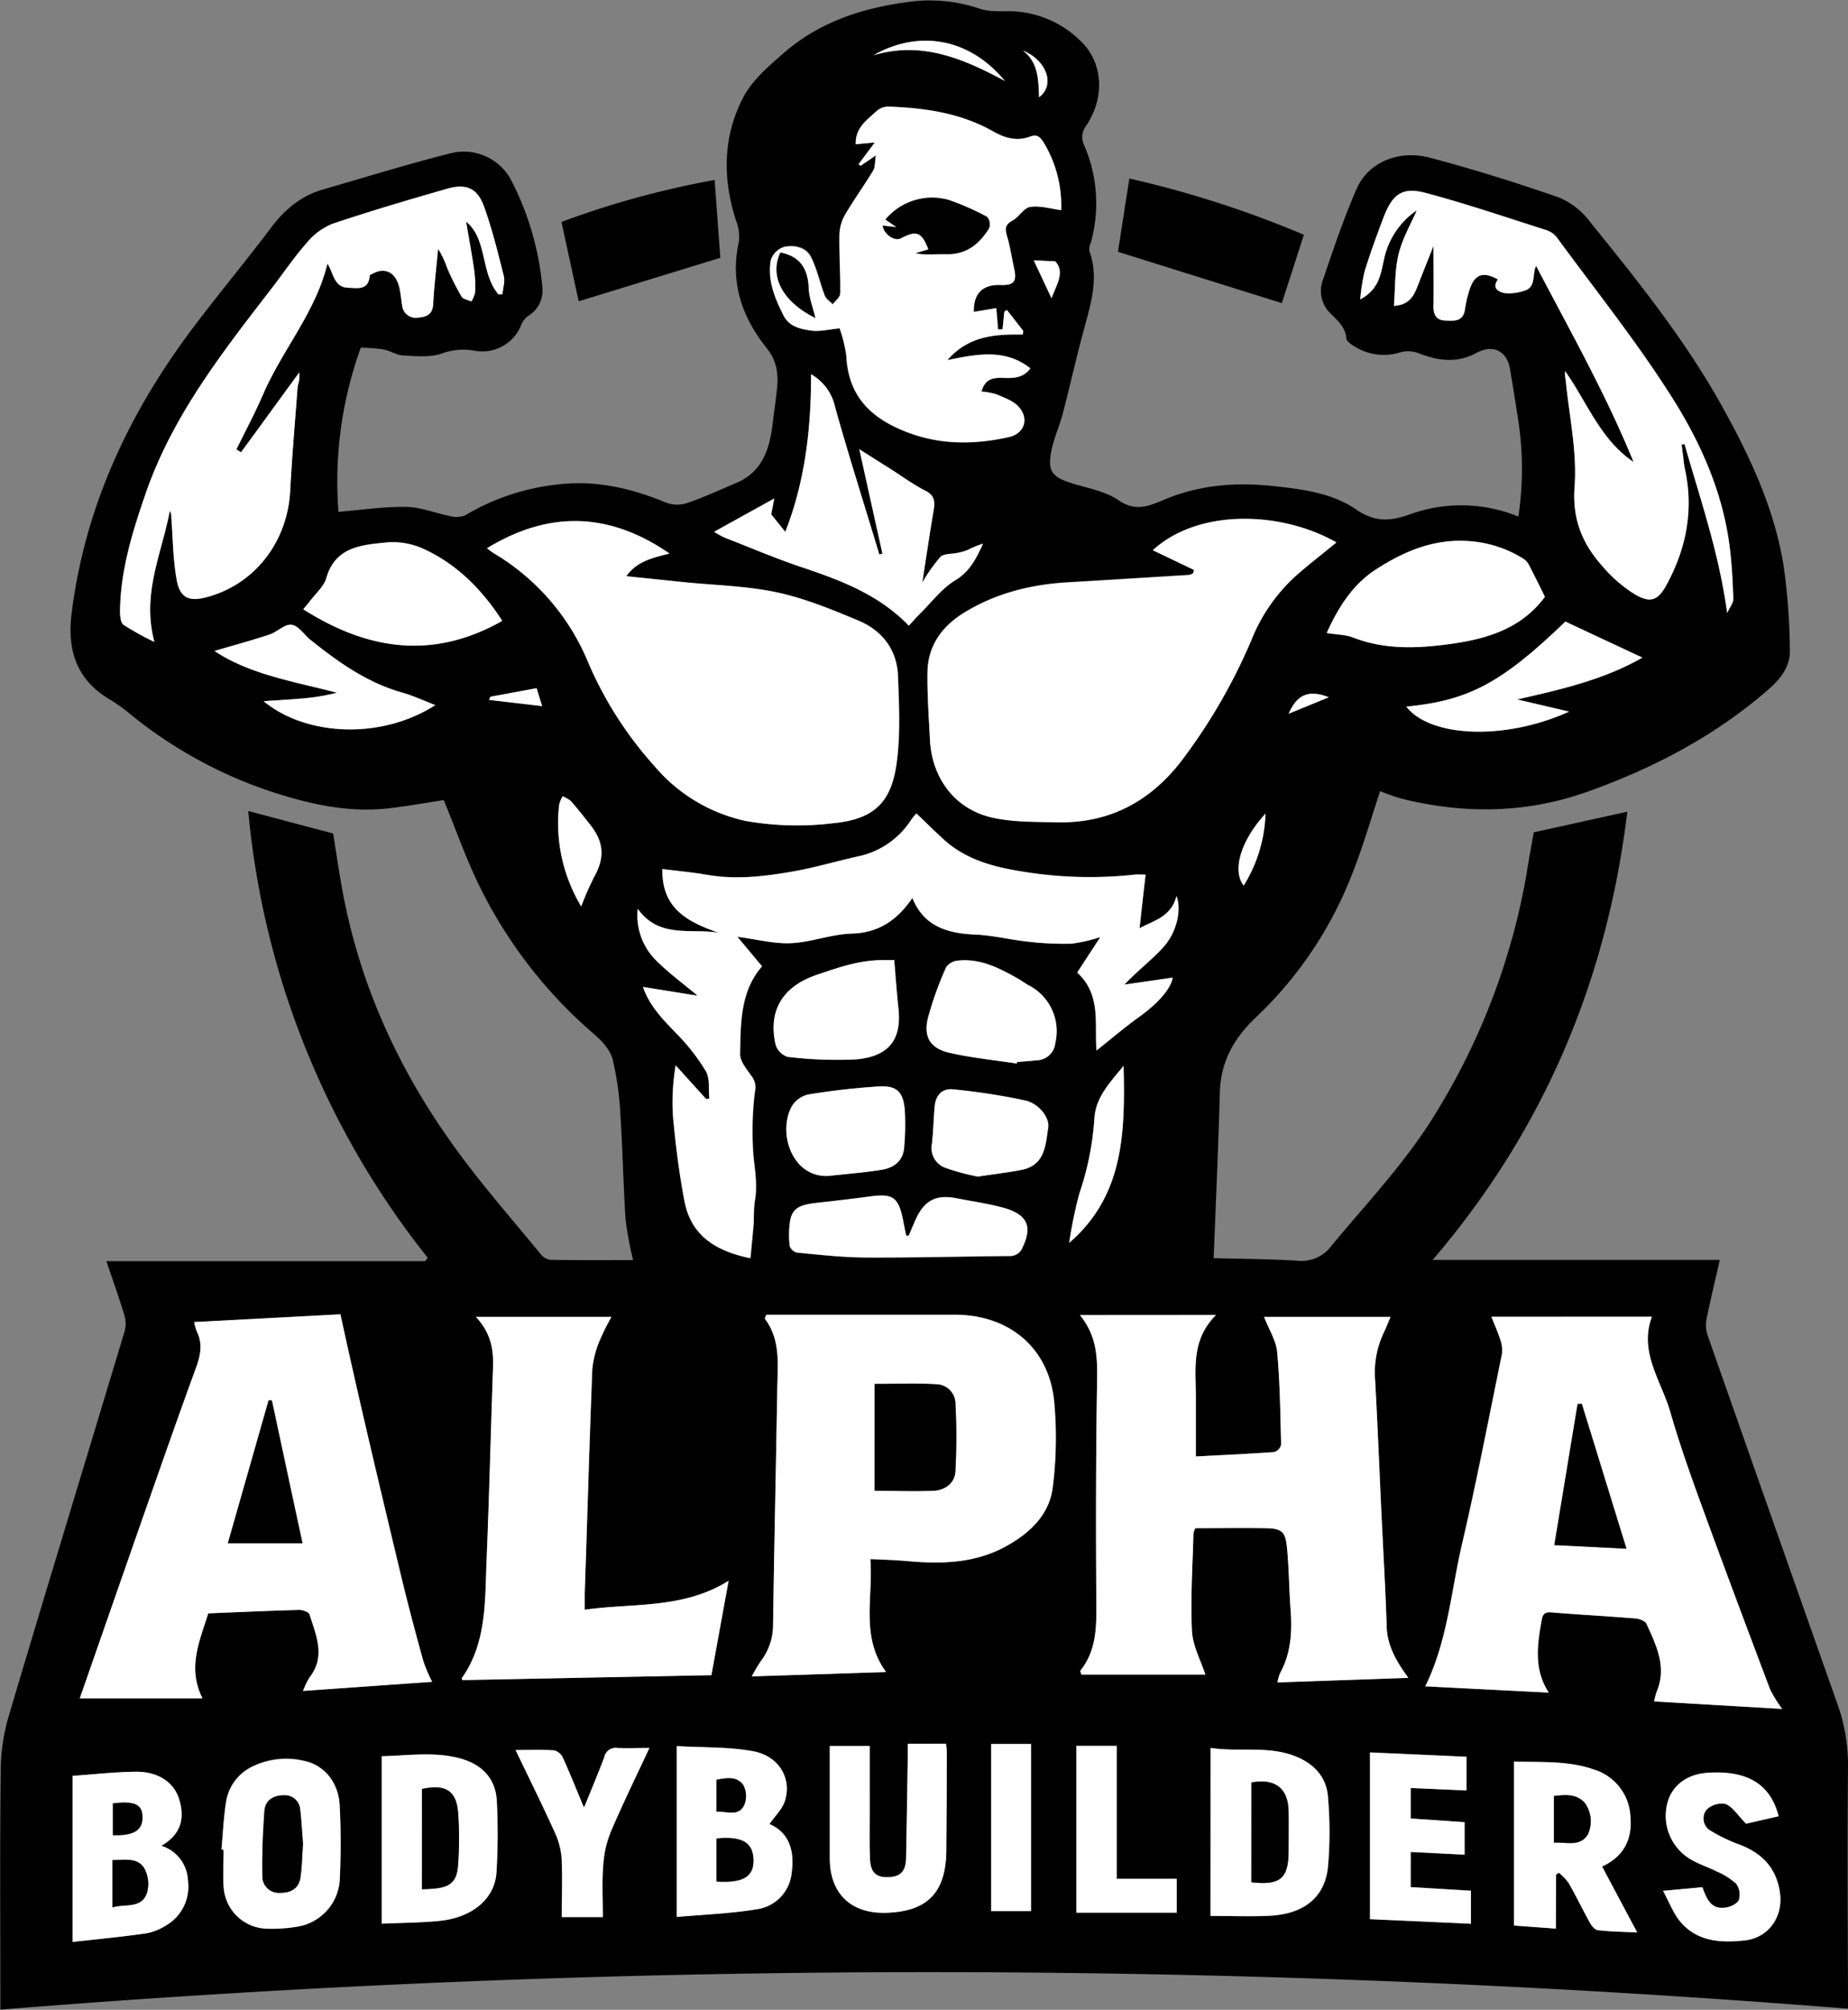 <svg id="Layer_1" data-name="Layer 1" xmlns="http://www.w3.org/2000/svg" viewBox="0 0 375.38 408.07"><rect x="0" y="0" width="375.38" height="408.07" fill="#808080" stroke="none"/><defs><style>.cls-1{fill:#fff;}</style></defs><path d="M426,391.33l19-4.19c-4.11,34-16.79,64.44-39.53,91h58.32c-.95,4.21-1.9,8.08-2.69,12a6.51,6.51,0,0,0,.18,3.22q13.16,37.5,26.42,75A36.83,36.83,0,0,1,489.83,581c-.14,15.37-.05,30.75,0,46.12v3.06a2346.7,2346.7,0,0,0-375.31.19v-2.69c0-15.13-.1-30.27.07-45.4a40.79,40.79,0,0,1,1.51-11.11c7.79-26.23,15.8-52.39,23.68-78.6a6,6,0,0,0-.07-3.22c-1.06-3.49-2.3-6.94-3.65-10.95H200.8l.54-.68A170.39,170.39,0,0,1,164.88,387l17.24,4.56c.54,3.36,1.09,7.15,1.77,10.93,3.56,20,11.88,37.87,23.86,54.08,5.2,7.05,11,13.66,16.55,20.43a3.09,3.09,0,0,0,1.95,1.13c5.54.09,11.08.05,16.8.05a71.63,71.63,0,0,1-1.52-8.2c-.48-7.06-.58-14.15-1.05-21.21a61.15,61.15,0,0,0-1.6-11.4c-.51-1.91-2.2-3.73-3.78-5.09a94.28,94.28,0,0,1-22.77-29.06c-3-5.89-5.16-12.2-7.75-18.44-3.29.5-7,1.17-10.82,1.63-8.65,1.06-16.86-.89-25-3.61a90.77,90.77,0,0,1-27.28-15,37.4,37.4,0,0,0-4.46-3.29c-7-4-9-10.11-8-17.8,2.63-20.91,11.1-39.37,23.42-56.19C158,283,164,275.89,169.58,268.46c2.77-3.64,6.06-6.39,10.49-7.66,8.6-2.48,17.15-5.13,25.82-7.33a10.92,10.92,0,0,1,12.27,5.21,58.74,58.74,0,0,1,6.46,22,6,6,0,0,1-2.81,5.75,4.19,4.19,0,0,0-1.46,1.8,8.49,8.49,0,0,1-9.38,5.33,12.7,12.7,0,0,0-6.92.6c-2.38.76-5.15.48-7.74.34-1.36-.08-2.66-1-4.05-1.24a37.73,37.73,0,0,0-4.52-.34,79.92,79.92,0,0,0-4.54,33.34c4.68-.39,9.26-1.09,13.83-1,3,.05,5.89,1.29,8.86,1.86a4.88,4.88,0,0,0,3-.13,46.56,46.56,0,0,1,20.46-6.44c7-.55,13.84,1.09,20.39,3.84a6.51,6.51,0,0,0,4.25.09c3.4-1.16,6.67-2.68,10-4.08,5.31-2.25,6.79-6.87,7.4-12,.28-2.31.61-4.62.87-6.93.34-3.07.08-5.78-2.09-8.48-5-6.26-7.48-13.37-5.63-21.58a9.34,9.34,0,0,0-.64-4.46c-2.71-8.48-2.59-16.94,1.5-24.8,1.81-3.49,5.14-6.35,8.19-9,7.1-6.22,15.68-9.1,24.92-10.36a31.55,31.55,0,0,1,14.93,1.3c2,.69,4.3.48,6.47.53a20.8,20.8,0,0,1,14,6c4.57,4.27,5.08,11.45,1.18,17.21a3.79,3.79,0,0,0-.34,4.16A29.68,29.68,0,0,1,336,271.69a3.08,3.08,0,0,0-.27,1.61c1.93,5.34.39,10.41-1,15.54-1.59,5.78-2.88,11.65-4.4,17.45-.72,2.76-2,5.42-2.43,8.22-.58,3.43.4,4.62,3.61,5.72,3.41,1.17,7.25,1.69,10.11,3.65,3.63,2.49,6.31,1.14,9.57-.2,7-2.9,14.36-3.48,22-2.65,5.89.64,11.83,1.4,16.69,4.72,3.85,2.63,6.87,2.47,11,1a30.59,30.59,0,0,1,22,.47,65.7,65.7,0,0,0,0-19.35c-.55-3.56-1.11-7.12-1.72-10.67s-3.38-5.07-6.81-3.21c-3.9,2.11-7.66,1.62-11.57.12a6.2,6.2,0,0,0-3.77-.28,11.14,11.14,0,0,1-9.45-1.18c-.66-.39-1.59-1.05-1.64-1.64-.21-2.51-2.05-3.79-3.55-5.39a6.33,6.33,0,0,1-1.15-6.59c2.1-6.2,4.21-12.43,6.83-18.43,2.3-5.24,8.46-7.92,14.79-6.26,8.88,2.34,17.67,5.09,26.34,8.11a15.37,15.37,0,0,1,6.31,5c9.66,11.93,19.27,23.9,26.76,37.38,5.75,10.35,10.76,21,12.56,32.8a130.9,130.9,0,0,1,1.21,16.8c.07,3.28-1.95,5.8-4.42,7.95-10.75,9.34-23.09,15.82-36.43,20.61-12.5,4.5-25.11,4.68-37.87,1.54a46.41,46.41,0,0,1-4.51-1.56c-1.85,5.56-3.45,11.16-5.58,16.55a79.74,79.74,0,0,1-19.5,29.23c-4.62,4.34-7.31,9.11-7.48,15.46-.3,11.08-.81,22.15-1.25,33.58,5.75.15,11.36.17,16.95.51a7.54,7.54,0,0,0,6.95-3c7.39-8.91,15.42-17.31,21.42-27.29a137.05,137.05,0,0,0,18.24-48.26C425,396.73,425.57,393.82,426,391.33Zm-64.56,98H333.81c3.47,4.27,3.57,8.7,3.49,13.4-.26,15.36-.26,30.73-.15,46.09,0,4.6-.21,9-3.25,12.7,0,.07.07.28.21.8h25.18c-.93-2.86-2.58-5.83-2.72-8.87-.32-6.57.14-13.18.3-19.77a4.52,4.52,0,0,1,.39-1.08c4.75,0,9.49-.06,14.24,0,3.27.06,4,.63,4.36,3.85.42,4.24.43,8.51.75,12.76.33,4.48.06,8.82-2.16,12.86a8.93,8.93,0,0,0-.51,1.85l26.58-.93c-2.38-3.3-4.28-6.46-4.4-10.46-.24-7.63-.7-15.25-1.06-22.88-.43-9.08-.78-18.15-1.29-27.22a18.84,18.84,0,0,1,1.78-9.57c.44-.9.79-1.84,1.35-3.16H371.22c1,2.57,2.44,4.8,2.66,7.14.57,6.24.64,12.52.8,18.79a2.11,2.11,0,0,1-1.37,1.51c-5.25.38-10.52.61-15.95.9,0-4.35,0-8.27,0-12.19C357.35,500.23,356.39,494.39,361.45,489.33Zm88.5.35H417.36c.75,1.92,1.42,3.37,1.88,4.89a5.91,5.91,0,0,1,.24,2.79c-2.64,12.86-5.13,25.76-8.1,38.54-2.23,9.59-2.92,19.61-7.45,28.82L429,566c-3-4.67-2.35-9.52-1.51-14.36.16-.94.27-2.07,1.87-1.94,5.77.47,11.55.78,17.31,1.25.78.07,1.93.5,2.19,1.09,2,4.36,4.17,8.75,2.08,13.75a14.62,14.62,0,0,0-.53,2l26,1.52a26,26,0,0,1-2.45-3.95c-4.63-12.28-9.25-24.55-13.74-36.88-2.32-6.39-4.63-12.81-6.5-19.34S447.26,496.86,450,489.68ZM176,565.66l26.22-1.85a32.19,32.19,0,0,1-1.79-4.21c-1.62-5.93-3.22-11.88-4.65-17.86-4.14-17.29-8.28-34.59-12.19-52.55l-29.71,1.57a11.84,11.84,0,0,0,.53,1.89c1.24,2.48.78,4.82-.13,7.33-3.49,9.54-6.84,19.12-10.2,28.7-4.52,12.89-9,25.79-13.43,38.48h24.89c-3.08-6.2-.62-11.5,1.18-17.25,6.14-.25,12.3-.53,18.46-.7.73,0,2,.43,2.12.92,1.34,4.23,3.37,8.5,0,12.78A17.27,17.27,0,0,0,176,565.66ZM357,338.06l-.21.64a2.88,2.88,0,0,1-.83.33c-8.16.51-16.32,1-24.48,1.49-7.57.43-14.74,2.19-21.24,6.2-4.42,2.73-7.29,6.62-7.39,11.95-.08,4.56.27,9.14.49,13.71.37,7.78,4.91,14,12.44,15.86,4.3,1,8.91.92,13.38,1,10.35.23,18.57-4,25-12.11A114.62,114.62,0,0,0,369,351.38a35,35,0,0,1,9.3-12.72c2.47-2.13,5.06-4.14,7.61-6.22-10.85-6.23-27.82-7.08-37.3,1.58Zm-143.6-4.4c.61.45,1,.81,1.5,1.1A46.36,46.36,0,0,1,234,357a76.06,76.06,0,0,0,13.37,20.77A33.52,33.52,0,0,0,266,389a60.48,60.48,0,0,0,18,.42c8.11-.84,11.58-4.26,12.64-12.33.76-5.76.47-11.69.25-17.53-.21-5.4-3.28-9.27-8.14-11.29-5.36-2.23-10.83-4.49-16.48-5.69-6.16-1.31-12.57-1.43-18.87-2.07l-11.7-1.21c2.23-3.12,5.55-3.77,8.78-4.6C238.23,326.3,226,325.94,213.35,333.66Zm77.9,205.23c2.91.15,5.39.21,7.86.43,7,.6,13.78.36,20.08-3.26,4.77-2.73,8.53-6.46,9.12-12a80.31,80.31,0,0,0,.22-17.53c-1.23-10.74-9.27-17.26-20.15-17.26H270.11l-.32.77c3.26,4.34,2.63,9.31,2.55,14.16-.27,16-.63,32-.86,48a12,12,0,0,1-2.46,7.36,35.91,35.91,0,0,0-1.86,3.14l27.28-.88C289.2,554.66,291.84,546.85,291.25,538.89Zm55.9-139c-1.14,0-1.69-.05-2.23,0a84.54,84.54,0,0,1-22-.48c-6.16-.94-12.15-2.33-16.93-6.73-1.83-1.68-3.6-3.43-5.46-5.2a12.75,12.75,0,0,0-1.05,1.26,16.9,16.9,0,0,1-10.8,7.45c-4.45,1-8.83,2.3-13.31,3.08-5.69,1-11.44,1.68-17.25.68-3-.52-6.09-.8-9.19-1.19-.16,8.22,5.38,10.79,11.44,12.95-5.65-1-12,1.27-16.45-4.86a12.81,12.81,0,0,0,3.87,10.54c2.53,2.53,5.45,4.67,8.37,7.11l-11.1-1.78c1.38,4,4.11,6.64,6.78,9.44a41,41,0,0,1,6,7.67c.86,1.49.51,3.69.71,5.57l-.68.06-6.17-6.81a44.55,44.55,0,0,0-.5,10.83c.54,5.64,1.24,11.3,2.32,16.86,1.33,6.86,6.28,10,13.36,11.46.24-2.56.49-4.95.68-7.34a37,37,0,0,1,.18-4.09c.61-3.13.09-6.13-.24-9.25a66.77,66.77,0,0,1,.28-13.1,3.67,3.67,0,0,0-.48-2.92c-1-1.48-2.55-3.17-2.52-4.75.12-6.28,0-12.74,4.46-17.81l-5-6c4,.52,7.51,1.46,10.93,1.29,4.11-.2,8.17-1.82,12.28-1.94,5.59-.16,9.3-2.83,12.33-7.25,2.36,5.84,7.17,7.21,12.83,7.45,3.49.15,7,1,10.44,1.41a63.1,63.1,0,0,0,9,.44A32.09,32.09,0,0,0,338,412.6c-1.64,2.5-3.2,4.89-4.7,7.2,5,4.56,3.45,10.57,3.93,15.82,3-2.4,5.83-4.8,8.82-6.94,3.71-2.67,6.32-5.68,6.64-7.85l-9.79,1.41c2.68-2.87,5.59-5,7.95-7.66,2.71-3,3.67-7.59,2.61-10.31-1.09,4.34-4.83,5-7.5,6.54C346.31,407.24,346.72,403.66,347.15,399.92ZM285,289a28.85,28.85,0,0,1,1.31,5.61c.35,7,3.72,11.48,10,14.49,7.52,3.58,15.16,3.73,23,2,3.21-.71,4.17-3.79,1.92-6.22-1.09-1.17-2.84-1.77-4.38-2.44a13.9,13.9,0,0,0-3.1-.58c.63-2.42,2.19-2.84,4.11-2.79,2.12.05,4.31.18,5.81-1.93-5.14-4-10.77-2.91-16.85-1.67,4.33-5,9.75-5.28,15.31-5.19l.09-.75L319,285.25l-.53.33-.36,3.6-.91,0c-.11-1.34-.22-2.67-.36-4.31l-4.57.77c-.07-3.76,1.78-5.6,5.48-5.47,2.63.1,3.3-.72,2.73-3.26-.45-2-.76-4.09-1.3-6.1-.4-1.48-1-2.72.94-3.71,1.34-.71,2.3-2.58,3.6-2.78,2-.3,4.17.38,6.3.65a24.74,24.74,0,0,0-3.61-13.83c-.69-1.07-1.32-1.61-2.72-1.09-2.66,1-5.1.3-7.54-1.09-6.52-3.7-13.72-4.73-21.06-5a3.6,3.6,0,0,0-2.4.77c-2,1.87-4.52,3.44-4.38,6.87l3.86-.36c-1.24,1.67-2.26,3-3.29,4.42l.42.31,3.12-2.19c-.23,1.43-.13,2.41-.54,3.08-1.83,3-3.91,5.88-5.69,8.92a8.64,8.64,0,0,0-1.17,4.05c-.07,4,.22,8,.16,12,0,.74-1,1.48-1.53,2.21-.55-.57-1.35-1.05-1.61-1.73-1-2.59-1.56-5.36-2.79-7.82-1-2.06-3.4-2.54-5.47-2.11a4.17,4.17,0,0,0-2.69,2.61c-.74,4,.77,7.72,2.57,11.27,1.19,2.35,3.52,2.77,5.68,3.09C281,289.67,282.72,289.17,285,289Zm-69.32-6.83.81-.1c.1-1.24.54-2.56.26-3.7-1.19-4.73-2.35-9.48-4-14.05-1.36-3.77-3.63-4.75-7.49-3.65-7.83,2.25-15.66,4.55-23.38,7.15a13.26,13.26,0,0,0-5.22,3.93c-2.55,2.89-4.71,6.11-7.07,9.17-10,13-20.12,25.82-25.58,41.64-2.7,7.78-5.09,15.53-5.21,23.82,0,1,.11,2.4.72,2.84a57.27,57.27,0,0,0,6.26,3.47c-2.64-9.83,1.55-18,3.12-26.6a1.89,1.89,0,0,1,.31,1.16c.33,4.3.34,8.66,1.11,12.87.67,3.7,2.55,4.45,6.21,3.45,9.7-2.64,16.31-11.23,16.84-21.63.36-6.9,1-13.79,1.48-20.69,0-.63.28-1.25.36-1.89a10.86,10.86,0,0,0,0-1.39c-3.93,5.37-7.88,10.8-11.84,16.22l-.93-.59c1.82-3.72,3.78-7.37,5.42-11.17,3.9-9.05,10.7-16.68,13.08-26.59.2.39.42.77.6,1.18.72,1.69,1.22,3.66,3.54,3.75,1.9.06,4.2.63,4.44-2.45,0-.19.5-.34.78-.49,2.38-1.22,4.48-.14,5.2,2.76.31,1.24.4,2.54.61,3.81a2.78,2.78,0,0,0,3.3,2.43c1.57-.12,2.87-.6,3-2.72.18-3.75.64-7.5,1-11.25a19.2,19.2,0,0,1,1.86,3.94,50.86,50.86,0,0,0,2.9,5.76c.33.55,1.34.69,2,1a5.76,5.76,0,0,0,.76-1.86,24.91,24.91,0,0,0-.2-4.57c-.5-3.41-1.13-6.8-1.64-9.79C213.52,270.88,212,277.73,215.71,282.12Zm46.74,261.17c-9.24,5.77-19.33,4.47-29.19,5.83,0-1.24,0-2.35,0-3.45.49-15.11.93-30.21,1.53-45.32a19.88,19.88,0,0,1,1.42-5.69,49.11,49.11,0,0,1,2.47-5H211.14c3,3.18,3.61,6.54,3.48,10.19-.46,13.26-.78,26.52-1.33,39.78-.34,8.05-.08,16.29-5,23.38-.06.08.06.29.09.4l50.6-1C260.09,556.21,261.23,550,262.45,543.29Zm128.3-260.18c3.76-2,4.13-5,4.79-7.85A16,16,0,0,1,402.25,265c-1.18,2.76-2.93,5.74-3.71,8.95s-.66,6.9-.94,10.45c3.59-.22,4.26-2.66,5.15-4.88s1.82-4.6,2.89-7.29c0,4.48.05,8.38,0,12.28,0,1.76.55,2.81,2.39,2.87s3.65.31,4-2.26a24.19,24.19,0,0,1,1-4.2c1-3,2.76-3.54,5.69-1.88-1.28,1.8.12,2.54,1.46,2.78a9.54,9.54,0,0,0,3.71-.43c2.76-.66,1.7-3.46,2.6-5.1,6.88,13.16,14.19,26.06,19.79,39.82-6.81-4.6-9.44-12.19-13.91-18.45a6.29,6.29,0,0,0,.11,1.71c.7,7.26,2.35,14.58,1.82,21.74-.5,6.67,1.6,11.6,5.65,16.15a28.36,28.36,0,0,0,6.64,5.74c3.17,1.84,4.68,1.21,6.44-2.05,4-7.36,5.49-15.16,3.67-23.45-.19-.86-.25-1.74-.36-2.61l-.3-2.32.59-.11c3.19,11.18,7,22.19,8.66,34.3.52-1.14,1.28-2,1.25-2.86-.12-3.6-.3-7.22-.77-10.79-1.41-10.94-5.87-20.94-11.61-30-7.14-11.31-15.56-21.81-23.48-32.62a4.47,4.47,0,0,0-2.14-1.47c-8.07-2.57-16.11-5.3-24.28-7.49-4.92-1.33-6.93.11-8.8,5-1.36,3.58-2.67,7.19-3.81,10.85A40.26,40.26,0,0,0,390.75,283.11ZM259.51,330.3a19.06,19.06,0,0,0,2.07,1.13c5.2,2,10.35,4.25,15.65,6,7.95,2.67,15.73,5.56,21.82,11.9.89-1,1.57-1.75,2.31-2.47,2.34-2.31,4.4-5.1,7.14-6.75,3-1.81,4.26-4.49,5.64-7.42a16.57,16.57,0,0,0-3,1.22,11.33,11.33,0,0,1-2.08.62c-1.23.29-2.87.12-3.61.87a33.86,33.86,0,0,0-3.66,5.17c.74-4.73,1.48-9.77,2.33-14.8.3-1.76.11-2.94-1.74-3.86-2.43-1.22-4.63-2.87-6.94-4.33L289,313.52c1.64,7.43,3.17,14.32,4.7,21.21l-.64.15c-3-10-6.2-19.95-9-30a10.06,10.06,0,0,0-4.86-6.58c0,11.11-1.19,21.75-5.23,32l-2.87-3.56c.16-.8.46-2.35.63-3.22Zm124.43,20.56c2,.33,3.84.32,5.43.93,6.37,2.46,12.87,2.19,19.43,1.31,7.54-1,14.59-3.07,19.44-9.6-1-2.11-2.12-4.33-3.27-6.52a3.23,3.23,0,0,0-1.11-1.21,23.83,23.83,0,0,0-10.54-3.53c-7.32-.68-13.56,1.93-19.41,5.72C389.15,341.05,386.26,345.73,383.94,350.86ZM270.75,592.68c1.12-1.61,2.52-2.94,3.08-4.56,1.6-4.69-1.17-9.37-6.6-10.29-4.91-.83-10-.66-15.31-1v34.68c5.47-.49,10.91-.68,16.23-1.56a8.24,8.24,0,0,0,7.09-7.26C275.86,598.39,275,594.53,270.75,592.68ZM147.22,597.1c4-2.27,4.84-5.58,3.59-9.54-1.06-3.37-4.29-5.54-8.74-5.49-4.23,0-8.46.53-12.86.83v33.73c5-.57,9.95-1,14.84-1.73a11.23,11.23,0,0,0,4.19-1.66,9.08,9.08,0,0,0,4.39-9A7.7,7.7,0,0,0,147.22,597.1Zm283.27,16.82V603l.57-.42a11.76,11.76,0,0,1,2,2.09c1.5,2.65,2.83,5.4,4.31,8.07.35.62,1,1.45,1.6,1.51,2.52.29,5.06.32,8,.46-2.46-4.6-4.77-8.94-7.13-13.38,4.37-2.08,6.14-5.51,5.76-10a10.51,10.51,0,0,0-7.46-9.71c-5.3-1.84-10.86-1.43-16.19-1.6v33.31Zm-70.15-2.58c4.13,0,8.06.16,12,0,7-.35,11.24-3.71,11.89-9.91a82,82,0,0,0,0-14.19c-.28-4.13-2.91-6.83-6.72-8.32-5.56-2.15-11.37-.77-17.12-1.66ZM192,612.92c4-.19,7.93-.19,11.83-.59,6.54-.68,11.1-4.47,11.46-9.76a128.79,128.79,0,0,0,.08-14.44c-.19-4.52-2.82-7.4-7.1-8.67-5.28-1.58-10.63-.69-16.27-.55Zm24.44-264.53c-3.95-6.13-9-11.41-15.89-14.57a15.13,15.13,0,0,0-7.44-1.37c-5.07.53-10.53.77-12.41,7.26-.5,1.74-2.17,3.13-3.32,4.67-.42.56-.88,1.07-1.36,1.66C189.1,354.32,202.36,356.36,216.48,348.39Zm-57,249.44.42,0c0,2.49-.15,5,0,7.46a9,9,0,0,0,8.33,8.51,30.46,30.46,0,0,0,6.94-.44,10.27,10.27,0,0,0,8.3-9.15,152.12,152.12,0,0,0,0-15.4c-.23-4.61-3.07-8.09-7.12-9a15.76,15.76,0,0,0-10.33,1,9.61,9.61,0,0,0-5.63,7.34C159.86,591.42,159.73,594.64,159.44,597.83Zm139.4-21.45c0,1,0,2,0,2.92-.11,6.75-.2,13.51-.34,20.26-.06,2.78-1.15,3.86-3.76,3.91-2.37,0-3.47-1-3.58-3.79-.12-3.13-.05-6.27-.05-9.4V576.82H283c0,7.77,0,15.33,0,22.88,0,7.1,4.29,11.22,11.37,11,8.43-.22,12.23-4.09,12.3-12.59q.07-10,.1-20c0-.53-.09-1.07-.14-1.74Zm102.17,22,10.94.55v-6.6L401,591.56v-6.19l11.35.5V579l-19.62-.88V612l20.51.93v-6.7L401,605.49Zm-102-125.16-.53.07-.69-3.43c-.9-4.36-2.1-5.16-6.5-4.56-3.65.49-7.31.92-11,1.32-3.84.42-5.12,1.29-5.46,4.18a18.8,18.8,0,0,0,0,4.56,2.06,2.06,0,0,0,1.45,1.34c4.63.42,9.28.94,13.93,1,9.72.05,19.44-.21,29.16-.3a2.71,2.71,0,0,0,2.76-1.77c1.93-4,1.25-6.68-4.25-8.11-3-.78-6.11-1.23-9.17-1.83-4.16-.81-6.53.41-8.29,4.28C300,471,299.52,472.09,299.05,473.19ZM460.26,605.51l-8,.78c1.31,2.4,2.11,4.62,3.54,6.3,3.44,4,8.23,4.28,13.05,3.76s7.83-4.79,7.16-9.63c-.69-5-3.55-8-8.12-9.78a33.69,33.69,0,0,1-6-2.87,2.88,2.88,0,0,1-.81-4.24,4.36,4.36,0,0,1,3.9-1.18c1.48.6,2.5,2.3,4.14,4l6.62-1.51c-1.68-6.65-6.54-9.35-14.43-8.82-4.93.34-7.48,3.28-8.18,6.19a10.23,10.23,0,0,0,4.79,11.4c1.63,1,3.51,1.55,5.21,2.42a14.23,14.23,0,0,1,4,2.52,3.77,3.77,0,0,1,.53,3.27c-.29.76-1.66,1.42-2.64,1.56C462.6,610,461.41,608.89,460.26,605.51ZM296.09,417.27h-2c-4.83-.09-9.27,1.48-13.77,3-6.82,2.33-9.91,7.22-8.31,14.19a3.75,3.75,0,0,0,2.45,2.45,83,83,0,0,0,13.72.52c6-.46,9.55-3.25,8.78-10.31C296.61,423.94,296.39,420.74,296.09,417.27Zm24.9,21,.06-.31c1.36-.11,2.73-.21,4.08-.35a3.87,3.87,0,0,0,3.67-3.5,10.46,10.46,0,0,0-5.34-11.69c-.77-.43-1.48-1-2.25-1.39-3.79-2.15-7.66-4.15-12.21-3.66a3.26,3.26,0,0,0-2.38,1.38,68.07,68.07,0,0,0-3.7,10.33c-.91,3.82.51,6.12,4.35,7C311.78,437.12,316.41,437.57,321,438.27ZM236.9,611.58c0-3.82-.19-7.27.06-10.7a21,21,0,0,1,1.53-6.65c2.42-5.65,5.13-11.17,7.83-17-2.39,0-4.46.07-6.52,0a2.35,2.35,0,0,0-2.63,1.84c-1.22,3.29-2.6,6.52-4.13,10.29-1.55-3.71-2.85-7-4.29-10.14a2.76,2.76,0,0,0-1.75-1.5c-2.45-.17-4.92-.07-7.86-.07,2.94,6.13,5.64,11.57,8.14,17.1a15,15,0,0,1,1.24,5.28c.18,3.82,0,7.66,0,11.54ZM400.1,365.8c4.8,6.21,19.91,7,33.07,1l-10.54-2.48c9-2,17.77-4.08,25.43-8.49l-15.64-7.31C419.51,361,412.81,364.58,400.1,365.8ZM168,364.7c8.58,7.1,23.8,7.87,34.87.78-2.49-1-4.54-1.93-6.7-2.54-7.12-2-13-6.17-18.63-10.69-1.32-1.05-2.47-2.92-3.86-3.09s-2.94,1.51-4.52,2c-3.76,1.24-7.58,2.27-11.14,3.32,7.22,4.81,16.18,6.2,24.88,8.48a42.68,42.68,0,0,1-7.33,1.19C173.15,364.39,170.69,364.52,168,364.7ZM283.63,461c3.35-.37,6.72-.62,10-1.17,2.49-.41,4.3-1.87,4.46-4.61a50.41,50.41,0,0,0,.11-7.67c-.35-3.63-1.67-4.83-5.36-4.61a143.4,143.4,0,0,0-14.31,1.64,5.27,5.27,0,0,0-3.29,2.43C272.24,452.6,275.64,462.2,283.63,461Zm69.84,149.68v-6.87H341.28v-27h-8.19v33.87Zm-40.4-149.45c3.39-.52,6.16-.83,8.9-1.37,4.74-.94,4.85-5,5.4-8.58.29-1.92-1.78-4.84-4.67-5.51a131,131,0,0,0-14.64-2.26c-2.22-.25-3.55,1.21-3.75,3.46-.23,2.56-.28,5.13-.57,7.68a4.26,4.26,0,0,0,2.56,4.73A45.89,45.89,0,0,0,313.07,461.23Zm2.71,115.2v33.93h8.1V576.43Zm26.9-137.69c-2.91,3.55-5.73,6.47-5.93,10.73a59.1,59.1,0,0,1-3.06,15.23,90.07,90.07,0,0,0-2.06,10C342.7,465.15,343,452.43,342.68,438.74ZM232.51,406.37a61.19,61.19,0,0,1,2.61-5.92c2.14-3.79,2.06-6.9-.61-10.4-1.31-1.71-2.65-3.41-4.07-5a6.32,6.32,0,0,0-1.7-1,6.13,6.13,0,0,0-.7,1.67A32.74,32.74,0,0,0,232.51,406.37Zm86.07-167.59c-7.58-9.16-18-10.22-26.7-5.23C301.46,230.68,309.82,234,318.58,238.78Zm52.93,148.75c-5.09,5.55-6.8,11.59-4.43,14.61A29.37,29.37,0,0,0,371.51,387.53ZM214.07,363.79l-.28.65,10.78,1.26-1.12-3.64Zm110.36-88.6,3.61,7.69c1.09-2.89,2.77-5.33.76-7.49Zm-2.19-42.6c3.14,2.41,3.14,5.93,3.27,9.49C328.85,239.61,327.08,234.58,322.24,232.59Zm54,134.65,8.15-3.34C380.38,362.34,377.94,363.27,376.21,367.24Z" transform="translate(-114.45 -222.33)"/><path d="M379.3,270c-1.6,5-3.08,9.56-4.48,13.88l-33.28-10.42c.73-4.7,1.51-9.71,2.31-14.88A209.59,209.59,0,0,1,379.3,270Z" transform="translate(-114.45 -222.33)"/><path d="M232,283.5c-1.12-5.14-2.28-10.47-3.5-16.11a182.41,182.41,0,0,1,31.11-8.52c.4,5.48.79,10.79,1.16,15.8Z" transform="translate(-114.45 -222.33)"/><path class="cls-1" d="M361.45,489.33c-5.06,5.06-4.1,10.9-4.09,16.54,0,3.92,0,7.84,0,12.19,5.43-.29,10.7-.52,15.95-.9a2.11,2.11,0,0,0,1.37-1.51c-.16-6.27-.23-12.55-.8-18.79-.22-2.34-1.67-4.57-2.66-7.14H396.9c-.56,1.32-.91,2.26-1.35,3.16a18.84,18.84,0,0,0-1.78,9.57c.51,9.07.86,18.14,1.29,27.22.36,7.63.82,15.25,1.06,22.88.12,4,2,7.16,4.4,10.46l-26.58.93a8.93,8.93,0,0,1,.51-1.85c2.22-4,2.49-8.38,2.16-12.86-.32-4.25-.33-8.52-.75-12.76-.32-3.22-1.09-3.79-4.36-3.85-4.75-.08-9.49,0-14.24,0a4.52,4.52,0,0,0-.39,1.08c-.16,6.59-.62,13.2-.3,19.77.14,3,1.79,6,2.72,8.87H334.11c-.14-.52-.26-.73-.21-.8,3-3.74,3.28-8.1,3.25-12.7-.11-15.36-.11-30.73.15-46.09.08-4.7,0-9.13-3.49-13.4Z" transform="translate(-114.45 -222.33)"/><path class="cls-1" d="M450,489.68c-2.69,7.18,1.95,13.07,3.78,19.46s4.18,13,6.5,19.34c4.49,12.33,9.11,24.6,13.74,36.88a26,26,0,0,0,2.45,3.95l-26-1.52a14.62,14.62,0,0,1,.53-2c2.09-5-.11-9.39-2.08-13.75-.26-.59-1.41-1-2.19-1.09-5.76-.47-11.54-.78-17.31-1.25-1.6-.13-1.71,1-1.87,1.94-.84,4.84-1.53,9.69,1.51,14.36l-25.08-1.27c4.53-9.21,5.22-19.23,7.45-28.82,3-12.78,5.46-25.68,8.1-38.54a5.91,5.91,0,0,0-.24-2.79c-.46-1.52-1.13-3-1.88-4.89Zm-14.19,17.7-.86,0c-1.57,9.49-3.14,19-4.73,28.65l14.64.73C441.7,526.7,438.73,517,435.76,507.38Z" transform="translate(-114.45 -222.33)"/><path class="cls-1" d="M176,565.66a17.27,17.27,0,0,1,1.34-2.75c3.33-4.28,1.3-8.55,0-12.78-.16-.49-1.39-.94-2.12-.92-6.16.17-12.32.45-18.46.7-1.8,5.75-4.26,11.05-1.18,17.25H130.66c4.43-12.69,8.91-25.59,13.43-38.48,3.36-9.58,6.71-19.16,10.2-28.7.91-2.51,1.37-4.85.13-7.33a11.84,11.84,0,0,1-.53-1.89l29.71-1.57c3.91,18,8.05,35.26,12.19,52.55,1.43,6,3,11.93,4.65,17.86a32.19,32.19,0,0,0,1.79,4.21Zm-15.27-30h15.15c-2.14-10-4.18-19.49-6.22-29H169C166.24,516.4,163.46,526.13,160.74,535.67Z" transform="translate(-114.45 -222.33)"/><path class="cls-1" d="M357,338.06l-8.38-4c9.48-8.66,26.45-7.81,37.3-1.58-2.55,2.08-5.14,4.09-7.61,6.22a35,35,0,0,0-9.3,12.72,114.62,114.62,0,0,1-14.85,25.77c-6.43,8.14-14.65,12.34-25,12.11-4.47-.1-9.08,0-13.38-1-7.53-1.82-12.07-8.08-12.44-15.86-.22-4.57-.57-9.15-.49-13.71.1-5.33,3-9.22,7.39-11.95,6.5-4,13.67-5.77,21.24-6.2,8.16-.46,16.32-1,24.48-1.49a2.88,2.88,0,0,0,.83-.33Z" transform="translate(-114.45 -222.33)"/><path class="cls-1" d="M213.35,333.66c12.64-7.72,24.88-7.36,37.08,1.07-3.23.83-6.55,1.48-8.78,4.6l11.7,1.21c6.3.64,12.71.76,18.87,2.07,5.65,1.2,11.12,3.46,16.48,5.69,4.86,2,7.93,5.89,8.14,11.29.22,5.84.51,11.77-.25,17.53-1.06,8.07-4.53,11.49-12.64,12.33a60.48,60.48,0,0,1-18-.42,33.52,33.52,0,0,1-18.65-11.24A76.06,76.06,0,0,1,234,357a46.36,46.36,0,0,0-19.1-22.26C214.39,334.47,214,334.11,213.35,333.66Z" transform="translate(-114.45 -222.33)"/><path class="cls-1" d="M291.25,538.89c.59,8-2.05,15.77,3.19,22.94l-27.28.88a35.91,35.91,0,0,1,1.86-3.14,12,12,0,0,0,2.46-7.36c.23-16,.59-32,.86-48,.08-4.85.71-9.82-2.55-14.16l.32-.77h38.27c10.88,0,18.92,6.52,20.15,17.26a80.31,80.31,0,0,1-.22,17.53c-.59,5.54-4.35,9.27-9.12,12-6.3,3.62-13.11,3.86-20.08,3.26C296.64,539.1,294.16,539,291.25,538.89Zm.86-13.86c4.05,0,8,.12,11.89,0,2.37-.1,4.37-1.48,4.51-3.89a127.72,127.72,0,0,0,0-14.11,3.94,3.94,0,0,0-3.73-3.58c-4.11-.26-8.25-.08-12.66-.08Z" transform="translate(-114.45 -222.33)"/><path class="cls-1" d="M347.15,399.92c-.43,3.74-.84,7.32-1.24,10.89,2.67-1.51,6.41-2.2,7.5-6.54,1.06,2.72.1,7.28-2.61,10.31-2.36,2.64-5.27,4.79-7.95,7.66l9.79-1.41c-.32,2.17-2.93,5.18-6.64,7.85-3,2.14-5.79,4.54-8.82,6.94-.48-5.25,1.05-11.26-3.93-15.82,1.5-2.31,3.06-4.7,4.7-7.2a32.09,32.09,0,0,1-5.92,1.34,63.1,63.1,0,0,1-9-.44c-3.49-.37-6.95-1.26-10.44-1.41-5.66-.24-10.47-1.61-12.83-7.45-3,4.42-6.74,7.09-12.33,7.25-4.11.12-8.17,1.74-12.28,1.94-3.42.17-6.9-.77-10.93-1.29l5,6c-4.43,5.07-4.34,11.53-4.46,17.81,0,1.58,1.49,3.27,2.52,4.75a3.67,3.67,0,0,1,.48,2.92,66.77,66.77,0,0,0-.28,13.1c.33,3.12.85,6.12.24,9.25a37,37,0,0,0-.18,4.09c-.19,2.39-.44,4.78-.68,7.34-7.08-1.45-12-4.6-13.36-11.46-1.08-5.56-1.78-11.22-2.32-16.86a44.55,44.55,0,0,1,.5-10.83l6.17,6.81.68-.06c-.2-1.88.15-4.08-.71-5.57a41,41,0,0,0-6-7.67c-2.67-2.8-5.4-5.48-6.78-9.44l11.1,1.78c-2.92-2.44-5.84-4.58-8.37-7.11A12.81,12.81,0,0,1,244,406.88c4.45,6.13,10.8,3.86,16.45,4.86-6.06-2.16-11.6-4.73-11.44-12.95,3.1.39,6.17.67,9.19,1.19,5.81,1,11.56.3,17.25-.68,4.48-.78,8.86-2.09,13.31-3.08a16.9,16.9,0,0,0,10.8-7.45,12.75,12.75,0,0,1,1.05-1.26c1.86,1.77,3.63,3.52,5.46,5.2,4.78,4.4,10.77,5.79,16.93,6.73a84.54,84.54,0,0,0,22,.48C345.46,399.87,346,399.92,347.15,399.92Z" transform="translate(-114.45 -222.33)"/><path class="cls-1" d="M285,289c-2.31.22-4.08.72-5.73.47-2.16-.32-4.49-.74-5.68-3.09-1.8-3.55-3.31-7.23-2.57-11.27a4.17,4.17,0,0,1,2.69-2.61c2.07-.43,4.45.05,5.47,2.11,1.23,2.46,1.79,5.23,2.79,7.82.26.68,1.06,1.16,1.61,1.73.54-.73,1.51-1.47,1.53-2.21.06-4-.23-8-.16-12a8.64,8.64,0,0,1,1.17-4.05c1.78-3,3.86-5.91,5.69-8.92.41-.67.31-1.65.54-3.08L289.26,256l-.42-.31c1-1.37,2.05-2.75,3.29-4.42l-3.86.36c-.14-3.43,2.4-5,4.38-6.87a3.6,3.6,0,0,1,2.4-.77c7.34.28,14.54,1.31,21.06,5,2.44,1.39,4.88,2.09,7.54,1.09,1.4-.52,2,0,2.72,1.09A24.74,24.74,0,0,1,330,265c-2.13-.27-4.29-.95-6.3-.65-1.3.2-2.26,2.07-3.6,2.78-1.91,1-1.34,2.23-.94,3.71.54,2,.85,4.07,1.3,6.1.57,2.54-.1,3.36-2.73,3.26-3.7-.13-5.55,1.71-5.48,5.47l4.57-.77c.14,1.64.25,3,.36,4.31l.91,0,.36-3.6.53-.33,3.33,4.22-.09.75c-5.56-.09-11,.24-15.31,5.19,6.08-1.24,11.71-2.37,16.85,1.67-1.5,2.11-3.69,2-5.81,1.93-1.92-.05-3.48.37-4.11,2.79a13.9,13.9,0,0,1,3.1.58c1.54.67,3.29,1.27,4.38,2.44,2.25,2.43,1.29,5.51-1.92,6.22-7.85,1.74-15.49,1.59-23-2-6.31-3-9.68-7.51-10-14.49A28.85,28.85,0,0,0,285,289Zm8.74-20.81c.3,1.81,2.47,3.19,3.69,2.55,3.21-1.68,4.26-1.28,5.62,2.27l-2.56.76c2.08.43,4.08.13,6.08.19,4.11.14,6.79-2,8.78-5.25a2.37,2.37,0,0,0-.38-2.29,52.68,52.68,0,0,0-7.65-3.39,12.32,12.32,0,0,0-13,3.91l2.28,1.57Zm-13.7,18.75c-.57-2.38-1.31-4.15-1.36-5.95-.13-4.17-1.84-6.56-5.73-7.34C270.76,278.32,273.27,283.5,280.07,286.89Z" transform="translate(-114.45 -222.33)"/><path class="cls-1" d="M215.71,282.12c-3.73-4.39-2.19-11.24-6.58-14.81.51,3,1.14,6.38,1.64,9.79a24.91,24.91,0,0,1,.2,4.57,5.76,5.76,0,0,1-.76,1.86c-.7-.33-1.71-.47-2-1a50.86,50.86,0,0,1-2.9-5.76,19.2,19.2,0,0,0-1.86-3.94c-.34,3.75-.8,7.5-1,11.25-.1,2.12-1.4,2.6-3,2.72a2.78,2.78,0,0,1-3.3-2.43c-.21-1.27-.3-2.57-.61-3.81-.72-2.9-2.82-4-5.2-2.76-.28.15-.77.3-.78.49-.24,3.08-2.54,2.51-4.44,2.45-2.32-.09-2.82-2.06-3.54-3.75-.18-.41-.4-.79-.6-1.18-2.38,9.91-9.18,17.54-13.08,26.59-1.64,3.8-3.6,7.45-5.42,11.17l.93.59c4-5.42,7.91-10.85,11.84-16.22a10.86,10.86,0,0,1,0,1.39c-.08.64-.32,1.26-.36,1.89-.52,6.9-1.12,13.79-1.48,20.69-.53,10.4-7.14,19-16.84,21.63-3.66,1-5.54.25-6.21-3.45-.77-4.21-.78-8.57-1.11-12.87a1.89,1.89,0,0,0-.31-1.16c-1.57,8.56-5.76,16.77-3.12,26.6a57.27,57.27,0,0,1-6.26-3.47c-.61-.44-.73-1.87-.72-2.84.12-8.29,2.51-16,5.21-23.82,5.46-15.82,15.58-28.67,25.58-41.64,2.36-3.06,4.52-6.28,7.07-9.17a13.26,13.26,0,0,1,5.22-3.93c7.72-2.6,15.55-4.9,23.38-7.15,3.86-1.1,6.13-.12,7.49,3.65,1.64,4.57,2.8,9.32,4,14.05.28,1.14-.16,2.46-.26,3.7Z" transform="translate(-114.45 -222.33)"/><path class="cls-1" d="M262.45,543.29c-1.22,6.72-2.36,12.92-3.5,19.17l-50.6,1c0-.11-.15-.32-.09-.4,5-7.09,4.69-15.33,5-23.38.55-13.26.87-26.52,1.33-39.78.13-3.65-.49-7-3.48-10.19h27.54a49.11,49.11,0,0,0-2.47,5,19.88,19.88,0,0,0-1.42,5.69c-.6,15.11-1,30.21-1.53,45.32,0,1.1,0,2.21,0,3.45C243.12,547.76,253.21,549.06,262.45,543.29Z" transform="translate(-114.45 -222.33)"/><path class="cls-1" d="M390.75,283.11a40.26,40.26,0,0,1,.89-5.69c1.14-3.66,2.45-7.27,3.81-10.85,1.87-4.93,3.88-6.37,8.8-5,8.17,2.19,16.21,4.92,24.28,7.49a4.47,4.47,0,0,1,2.14,1.47c7.92,10.81,16.34,21.31,23.48,32.62,5.74,9.1,10.2,19.1,11.61,30,.47,3.57.65,7.19.77,10.79,0,.85-.73,1.72-1.25,2.86-1.62-12.11-5.47-23.12-8.66-34.3l-.59.11.3,2.32c.11.87.17,1.75.36,2.61,1.82,8.29.31,16.09-3.67,23.45-1.76,3.26-3.27,3.89-6.44,2.05a28.36,28.36,0,0,1-6.64-5.74c-4.05-4.55-6.15-9.48-5.65-16.15.53-7.16-1.12-14.48-1.82-21.74a6.29,6.29,0,0,1-.11-1.71c4.47,6.26,7.1,13.85,13.91,18.45-5.6-13.76-12.91-26.66-19.79-39.82-.9,1.64.16,4.44-2.6,5.1a9.54,9.54,0,0,1-3.71.43c-1.34-.24-2.74-1-1.46-2.78-2.93-1.66-4.66-1.09-5.69,1.88a24.19,24.19,0,0,0-1,4.2c-.38,2.57-2.26,2.32-4,2.26s-2.42-1.11-2.39-2.87c.08-3.9,0-7.8,0-12.28-1.07,2.69-2,5-2.89,7.29s-1.56,4.66-5.15,4.88c.28-3.55.14-7.11.94-10.45s2.53-6.19,3.71-8.95a16,16,0,0,0-6.71,10.22C394.88,278.11,394.51,281.14,390.75,283.11Z" transform="translate(-114.45 -222.33)"/><path class="cls-1" d="M259.51,330.3l12.22-6.75c-.17.87-.47,2.42-.63,3.22l2.87,3.56c4-10.29,5.25-20.93,5.23-32a10.06,10.06,0,0,1,4.86,6.58c2.81,10.06,6,20,9,30l.64-.15c-1.53-6.89-3.06-13.78-4.7-21.21l6.44,4.08c2.31,1.46,4.51,3.11,6.94,4.33,1.85.92,2,2.1,1.74,3.86-.85,5-1.59,10.07-2.33,14.8a33.86,33.86,0,0,1,3.66-5.17c.74-.75,2.38-.58,3.61-.87a11.33,11.33,0,0,0,2.08-.62,16.57,16.57,0,0,1,3-1.22c-1.38,2.93-2.63,5.61-5.64,7.42-2.74,1.65-4.8,4.44-7.14,6.75-.74.72-1.42,1.51-2.31,2.47-6.09-6.34-13.87-9.23-21.82-11.9-5.3-1.77-10.45-4-15.65-6A19.06,19.06,0,0,1,259.51,330.3Z" transform="translate(-114.45 -222.33)"/><path class="cls-1" d="M383.94,350.86c2.32-5.13,5.21-9.81,10-12.9,5.85-3.79,12.09-6.4,19.41-5.72a23.83,23.83,0,0,1,10.54,3.53A3.23,3.23,0,0,1,425,337c1.15,2.19,2.23,4.41,3.27,6.52-4.85,6.53-11.9,8.58-19.44,9.6-6.56.88-13.06,1.15-19.43-1.31C387.78,351.18,386,351.19,383.94,350.86Z" transform="translate(-114.45 -222.33)"/><path class="cls-1" d="M270.75,592.68c4.2,1.85,5.11,5.71,4.49,10.06a8.24,8.24,0,0,1-7.09,7.26c-5.32.88-10.76,1.07-16.23,1.56V576.88c5.32.29,10.4.12,15.31,1,5.43.92,8.2,5.6,6.6,10.29C273.27,589.74,271.87,591.07,270.75,592.68ZM260,604.36c5.37.34,7.59-1,7.5-4.36-.09-3.58-2.28-4.88-7.5-4.38Zm0-14.18c2.07-.17,4.47,1.12,5.63-1.38a4.77,4.77,0,0,0-.19-4c-1.26-1.87-3.43-1.48-5.44-1.1Z" transform="translate(-114.45 -222.33)"/><path class="cls-1" d="M147.22,597.1a7.7,7.7,0,0,1,5.41,7.13,9.08,9.08,0,0,1-4.39,9,11.23,11.23,0,0,1-4.19,1.66c-4.89.7-9.81,1.16-14.84,1.73V582.9c4.4-.3,8.63-.79,12.86-.83,4.45-.05,7.68,2.12,8.74,5.49C152.06,591.52,151.21,594.83,147.22,597.1Zm-9.94,12.51c2.58-.8,5.88.31,7-2.88a6.6,6.6,0,0,0-.58-5.15c-1.43-2.16-4.07-1.53-6.42-1.57Zm.1-21.11v6.44c4.31.18,6.17-1,6-3.84C143.3,588.67,141.7,588,137.38,588.5Z" transform="translate(-114.45 -222.33)"/><path class="cls-1" d="M430.49,613.92l-8.49-.64V580c5.33.17,10.89-.24,16.19,1.6a10.51,10.51,0,0,1,7.46,9.71c.38,4.53-1.39,8-5.76,10,2.36,4.44,4.67,8.78,7.13,13.38-3-.14-5.5-.17-8-.46-.59-.06-1.25-.89-1.6-1.51-1.48-2.67-2.81-5.42-4.31-8.07a11.76,11.76,0,0,0-2-2.09l-.57.42Zm-.39-17.46c2.76-.11,5.26.85,6.86-1.64a6.37,6.37,0,0,0-.56-6.4c-1.68-1.92-3.9-1.71-6.3-1.45v9.49Z" transform="translate(-114.45 -222.33)"/><path class="cls-1" d="M360.34,611.34V577.22c5.75.89,11.56-.49,17.12,1.66,3.81,1.49,6.44,4.19,6.72,8.32a82,82,0,0,1,0,14.19c-.65,6.2-4.93,9.56-11.89,9.91C368.4,611.5,364.47,611.34,360.34,611.34Zm8.29-6.84c5.88.68,7.56-.76,7.58-6.3,0-2.73,0-5.45,0-8.18-.09-4.61-2.73-6.65-7.55-5.77Z" transform="translate(-114.45 -222.33)"/><path class="cls-1" d="M192,612.92v-34c5.64-.14,11-1,16.27.55,4.28,1.27,6.91,4.15,7.1,8.67a128.79,128.79,0,0,1-.08,14.44c-.36,5.29-4.92,9.08-11.46,9.76C200,612.73,196,612.73,192,612.92Zm8.14-27.36v20.37c.91,0,1.62-.07,2.33-.13,3.45-.28,4.81-1.41,5-4.9a72.12,72.12,0,0,0,0-10.6C207.12,585.87,204.9,584.53,200.18,585.56Z" transform="translate(-114.45 -222.33)"/><path class="cls-1" d="M216.48,348.39c-14.12,8-27.38,5.93-40.42-2.35.48-.59.94-1.1,1.36-1.66,1.15-1.54,2.82-2.93,3.32-4.67,1.88-6.49,7.34-6.73,12.41-7.26a15.13,15.13,0,0,1,7.44,1.37C207.47,337,212.53,342.26,216.48,348.39Z" transform="translate(-114.45 -222.33)"/><path class="cls-1" d="M159.44,597.83c.29-3.19.42-6.41.93-9.56a9.61,9.61,0,0,1,5.63-7.34,15.76,15.76,0,0,1,10.33-1c4,.86,6.89,4.34,7.12,9a152.12,152.12,0,0,1,0,15.4,10.27,10.27,0,0,1-8.3,9.15,30.46,30.46,0,0,1-6.94.44,9,9,0,0,1-8.33-8.51c-.18-2.47,0-5,0-7.46ZM176,596.67c-.18-2.19-.27-4.51-.57-6.8a3.13,3.13,0,0,0-3.4-3c-2.13,0-3.71,1.06-3.86,3.18-.32,4.38-.51,8.79-.42,13.19a3.33,3.33,0,0,0,3.6,3.42c2.23,0,3.8-.86,4.13-3.13S175.8,599,176,596.67Z" transform="translate(-114.45 -222.33)"/><path class="cls-1" d="M298.84,576.38h7.79c.05.67.14,1.21.14,1.74q0,10-.1,20c-.07,8.5-3.87,12.37-12.3,12.59-7.08.18-11.34-3.94-11.37-11,0-7.55,0-15.11,0-22.88h8.11v13.46c0,3.13-.07,6.27.05,9.4.11,2.79,1.21,3.84,3.58,3.79,2.61-.05,3.7-1.13,3.76-3.91.14-6.75.23-13.51.34-20.26C298.85,578.36,298.84,577.42,298.84,576.38Z" transform="translate(-114.45 -222.33)"/><path class="cls-1" d="M401,598.35v7.14l12.23.74v6.7L392.73,612V578.16l19.62.88v6.83l-11.35-.5v6.19l10.95.74v6.6Z" transform="translate(-114.45 -222.33)"/><path class="cls-1" d="M299.05,473.19c.47-1.1.93-2.2,1.42-3.29,1.76-3.87,4.13-5.09,8.29-4.28,3.06.6,6.16,1.05,9.17,1.83,5.5,1.43,6.18,4.07,4.25,8.11a2.71,2.71,0,0,1-2.76,1.77c-9.72.09-19.44.35-29.16.3-4.65,0-9.3-.54-13.93-1a2.06,2.06,0,0,1-1.45-1.34,18.8,18.8,0,0,1,0-4.56c.34-2.89,1.62-3.76,5.46-4.18,3.67-.4,7.33-.83,11-1.32,4.4-.6,5.6.2,6.5,4.56l.69,3.43Z" transform="translate(-114.45 -222.33)"/><path class="cls-1" d="M460.26,605.51c1.15,3.38,2.34,4.48,4.76,4.12,1-.14,2.35-.8,2.64-1.56a3.77,3.77,0,0,0-.53-3.27,14.23,14.23,0,0,0-4-2.52c-1.7-.87-3.58-1.44-5.21-2.42a10.23,10.23,0,0,1-4.79-11.4c.7-2.91,3.25-5.85,8.18-6.19,7.89-.53,12.75,2.17,14.43,8.82l-6.62,1.51c-1.64-1.65-2.66-3.35-4.14-4a4.36,4.36,0,0,0-3.9,1.18,2.88,2.88,0,0,0,.81,4.24,33.69,33.69,0,0,0,6,2.87c4.57,1.76,7.43,4.77,8.12,9.78.67,4.84-2.3,9.1-7.16,9.63s-9.61.28-13.05-3.76c-1.43-1.68-2.23-3.9-3.54-6.3Z" transform="translate(-114.45 -222.33)"/><path class="cls-1" d="M296.09,417.27c.3,3.47.52,6.67.86,9.86.77,7.06-2.81,9.85-8.78,10.31a83,83,0,0,1-13.72-.52,3.75,3.75,0,0,1-2.45-2.45c-1.6-7,1.49-11.86,8.31-14.19,4.5-1.53,8.94-3.1,13.77-3Z" transform="translate(-114.45 -222.33)"/><path class="cls-1" d="M321,438.27c-4.58-.7-9.21-1.15-13.72-2.19-3.84-.88-5.26-3.18-4.35-7a68.07,68.07,0,0,1,3.7-10.33,3.26,3.26,0,0,1,2.38-1.38c4.55-.49,8.42,1.51,12.21,3.66.77.43,1.48,1,2.25,1.39a10.46,10.46,0,0,1,5.34,11.69,3.87,3.87,0,0,1-3.67,3.5c-1.35.14-2.72.24-4.08.35Z" transform="translate(-114.45 -222.33)"/><path class="cls-1" d="M236.9,611.58h-8.33c0-3.88.13-7.72,0-11.54a15,15,0,0,0-1.24-5.28c-2.5-5.53-5.2-11-8.14-17.1,2.94,0,5.41-.1,7.86.07a2.76,2.76,0,0,1,1.75,1.5c1.44,3.18,2.74,6.43,4.29,10.14,1.53-3.77,2.91-7,4.13-10.29a2.35,2.35,0,0,1,2.63-1.84c2.06.1,4.13,0,6.52,0-2.7,5.79-5.41,11.31-7.83,17a21,21,0,0,0-1.53,6.65C236.71,604.31,236.9,607.76,236.9,611.58Z" transform="translate(-114.45 -222.33)"/><path class="cls-1" d="M400.1,365.8c12.71-1.22,19.41-4.84,32.32-17.25l15.64,7.31c-7.66,4.41-16.41,6.46-25.43,8.49l10.54,2.48C420,372.76,404.9,372,400.1,365.8Z" transform="translate(-114.45 -222.33)"/><path class="cls-1" d="M168,364.7c2.67-.18,5.13-.31,7.57-.52a42.68,42.68,0,0,0,7.33-1.19c-8.7-2.28-17.66-3.67-24.88-8.48,3.56-1.05,7.38-2.08,11.14-3.32,1.58-.52,3.12-2.2,4.52-2s2.54,2,3.86,3.09c5.65,4.52,11.51,8.68,18.63,10.69,2.16.61,4.21,1.58,6.7,2.54C191.82,372.57,176.6,371.8,168,364.7Z" transform="translate(-114.45 -222.33)"/><path class="cls-1" d="M283.63,461c-8,1.2-11.39-8.4-8.36-14a5.27,5.27,0,0,1,3.29-2.43,143.4,143.4,0,0,1,14.31-1.64c3.69-.22,5,1,5.36,4.61a50.41,50.41,0,0,1-.11,7.67c-.16,2.74-2,4.2-4.46,4.61C290.35,460.38,287,460.63,283.63,461Z" transform="translate(-114.45 -222.33)"/><path class="cls-1" d="M353.47,610.68H333.09V576.81h8.19v27h12.19Z" transform="translate(-114.45 -222.33)"/><path class="cls-1" d="M313.07,461.23a45.89,45.89,0,0,1-6.77-1.85,4.26,4.26,0,0,1-2.56-4.73c.29-2.55.34-5.12.57-7.68.2-2.25,1.53-3.71,3.75-3.46a131,131,0,0,1,14.64,2.26c2.89.67,5,3.59,4.67,5.51-.55,3.62-.66,7.64-5.4,8.58C319.23,460.4,316.46,460.71,313.07,461.23Z" transform="translate(-114.45 -222.33)"/><path class="cls-1" d="M315.78,576.43h8.1v33.93h-8.1Z" transform="translate(-114.45 -222.33)"/><path class="cls-1" d="M342.68,438.74c.35,13.69,0,26.41-11.05,35.94a90.07,90.07,0,0,1,2.06-10,59.1,59.1,0,0,0,3.06-15.23C337,445.21,339.77,442.29,342.68,438.74Z" transform="translate(-114.45 -222.33)"/><path class="cls-1" d="M232.51,406.37a32.74,32.74,0,0,1-4.47-20.7,6.13,6.13,0,0,1,.7-1.67,6.32,6.32,0,0,1,1.7,1c1.42,1.63,2.76,3.33,4.07,5,2.67,3.5,2.75,6.61.61,10.4A61.19,61.19,0,0,0,232.51,406.37Z" transform="translate(-114.45 -222.33)"/><path class="cls-1" d="M318.58,238.78c-8.76-4.74-17.12-8.1-26.7-5.23C300.54,228.56,311,229.62,318.58,238.78Z" transform="translate(-114.45 -222.33)"/><path class="cls-1" d="M371.51,387.53a29.37,29.37,0,0,1-4.43,14.61C364.71,399.12,366.42,393.08,371.51,387.53Z" transform="translate(-114.45 -222.33)"/><path class="cls-1" d="M214.07,363.79l9.38-1.73,1.12,3.64-10.78-1.26Z" transform="translate(-114.45 -222.33)"/><path class="cls-1" d="M324.43,275.19l4.37.2c2,2.16.33,4.6-.76,7.49Z" transform="translate(-114.45 -222.33)"/><path class="cls-1" d="M322.24,232.59c4.84,2,6.61,7,3.27,9.49C325.38,238.52,325.38,235,322.24,232.59Z" transform="translate(-114.45 -222.33)"/><path class="cls-1" d="M376.21,367.24c1.73-4,4.17-4.9,8.15-3.34Z" transform="translate(-114.45 -222.33)"/><path d="M435.76,507.38c3,9.66,5.94,19.32,9.05,29.4l-14.64-.73c1.59-9.68,3.16-19.16,4.73-28.65Z" transform="translate(-114.45 -222.33)"/><path d="M160.74,535.67c2.72-9.54,5.5-19.27,8.28-29h.65c2,9.5,4.08,19,6.22,29Z" transform="translate(-114.45 -222.33)"/><path d="M292.11,525V503.32c4.41,0,8.55-.18,12.66.08A3.94,3.94,0,0,1,308.5,507a127.72,127.72,0,0,1,0,14.11c-.14,2.41-2.14,3.79-4.51,3.89C300.08,525.15,296.16,525,292.11,525Z" transform="translate(-114.45 -222.33)"/><path d="M293.77,268.14l2.83.32-2.28-1.57a12.32,12.32,0,0,1,13-3.91,52.68,52.68,0,0,1,7.65,3.39,2.37,2.37,0,0,1,.38,2.29c-2,3.22-4.67,5.39-8.78,5.25-2-.06-4,.24-6.08-.19l2.56-.76c-1.36-3.55-2.41-3.95-5.62-2.27C296.24,271.33,294.07,270,293.77,268.14Z" transform="translate(-114.45 -222.33)"/><path d="M280.07,286.89c-6.8-3.39-9.31-8.57-7.09-13.29,3.89.78,5.6,3.17,5.73,7.34C278.76,282.74,279.5,284.51,280.07,286.89Z" transform="translate(-114.45 -222.33)"/><path d="M260,604.36v-8.74c5.22-.5,7.41.8,7.5,4.38C267.56,603.39,265.34,604.7,260,604.36Z" transform="translate(-114.45 -222.33)"/><path d="M260,590.18V583.7c2-.38,4.18-.77,5.44,1.1a4.77,4.77,0,0,1,.19,4C264.42,591.3,262,590,260,590.18Z" transform="translate(-114.45 -222.33)"/><path d="M137.28,609.61V600c2.35,0,5-.59,6.42,1.57a6.6,6.6,0,0,1,.58,5.15C143.16,609.92,139.86,608.81,137.28,609.61Z" transform="translate(-114.45 -222.33)"/><path d="M137.38,588.5c4.32-.55,5.92.17,6,2.6.13,2.8-1.73,4-6,3.84Z" transform="translate(-114.45 -222.33)"/><path d="M430.1,596.46V587c2.4-.26,4.62-.47,6.3,1.45a6.37,6.37,0,0,1,.56,6.4C435.36,597.31,432.86,596.35,430.1,596.46Z" transform="translate(-114.45 -222.33)"/><path d="M368.63,604.5V584.25c4.82-.88,7.46,1.16,7.55,5.77.06,2.73,0,5.45,0,8.18C376.19,603.74,374.51,605.18,368.63,604.5Z" transform="translate(-114.45 -222.33)"/><path d="M200.18,585.56c4.72-1,6.94.31,7.32,4.74a72.12,72.12,0,0,1,0,10.6c-.21,3.49-1.57,4.62-5,4.9-.71.06-1.42.08-2.33.13Z" transform="translate(-114.45 -222.33)"/><path d="M176,596.67c-.17,2.37-.2,4.63-.52,6.84s-1.9,3.15-4.13,3.13a3.33,3.33,0,0,1-3.6-3.42c-.09-4.4.1-8.81.42-13.19.15-2.12,1.73-3.15,3.86-3.18a3.13,3.13,0,0,1,3.4,3C175.7,592.16,175.79,594.48,176,596.67Z" transform="translate(-114.45 -222.33)"/></svg>